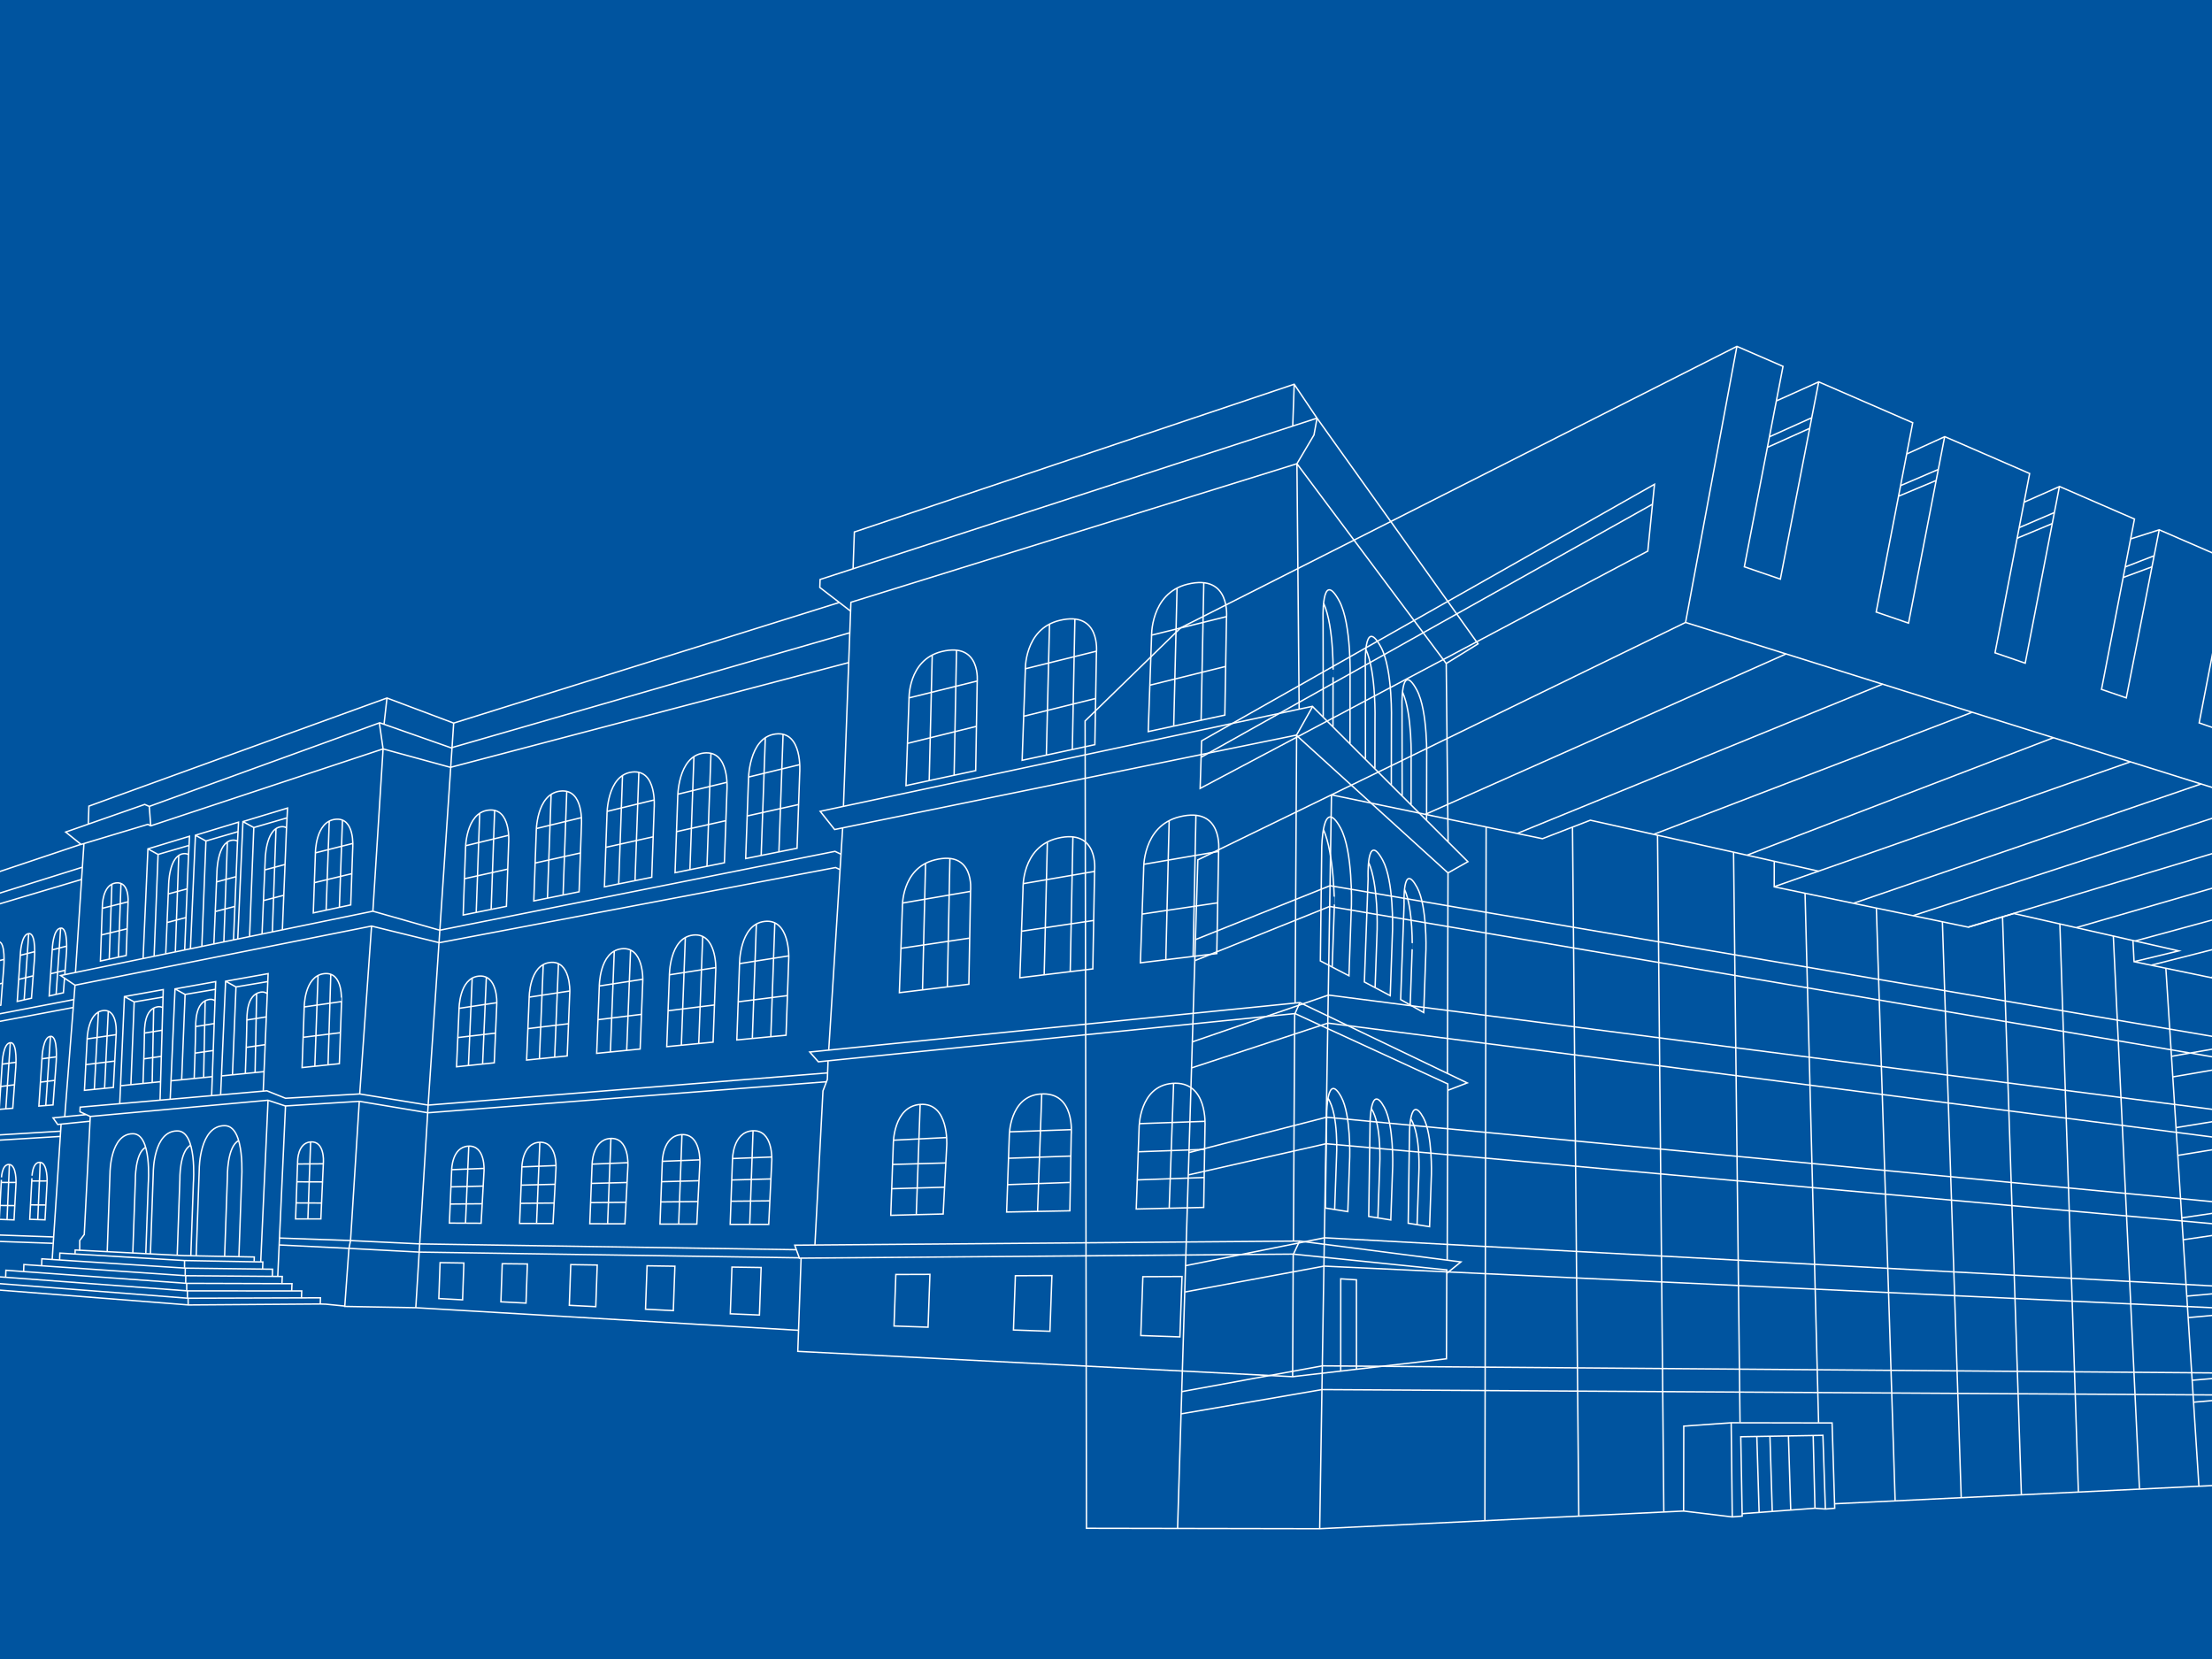 <?xml version="1.0" encoding="utf-8"?>
<svg xmlns="http://www.w3.org/2000/svg" version="1.1" width="800" height="600" viewBox="0 0 800 600"><rect x="0" y="0" width="800" height="600" fill="#808080" stroke="none"/><svg xmlns:xlink="http://www.w3.org/1999/xlink" version="1.1" id="Ebene_1" x="-65" y="0" width="931" height="600" viewBox="0 0 1280 825.121" enable-background="new 0 0 1280 825.121" xml:space="preserve">
<rect fill="#00549F" width="1280" height="825.121"/>
<g>
	<path fill="none" stroke="#FFFFFF" stroke-width="0.7" stroke-miterlimit="10" d="M683.79,467.333l66.941-26.826l456.383,77.941    M1207.135,518.71l-37.837,6.655 M683.475,477.804l67.091-26.98l457.271,77.906 M1207.865,529.068l-37.912,6.526 M911.117,250.77   L686.614,376.637 M686.128,392.128l0.744-23.665l225.236-127.594l-3.325,33.222L686.128,392.128z M953.099,172.264l-25.532,137.313    M674.914,760.2l10.078-332.533l242.575-118.089l452.154,141.683 M963.011,714.444l1.139,37.859 M969.533,714.332l1.157,37.46    M978.729,714.171l1.136,36.914 M950.257,707.632l0.532,46.828 M997.108,750.534l-1.232-36.661l-40.85,0.711l0.703,39.462   l-4.94,0.413l-24.199-2.928l0.079-42.226l23.588-1.675l50.181,0.094l1.314,42.415L997.108,750.534l-5.184-0.401l-36.225,2.721    M991.924,750.134l-0.896-36.176 M1001.597,747.922l220.954-10.643l-17.47-247.688l174.64-38.33l15.953-86.745l-8.797-3.824   l-9.252,1.862 M1386.876,360.691l-12.194,64.646l-8.066-2.768l12.017-65.46l-21.205-9.21l-9.844,1.995 M1357.429,347.898   l-12.66,67.17l-8.605-2.952l12.483-68.031l-23.011-9.994l-11.492,2.662 M1325.637,334.091l-13.174,69.888l-10.027-3.404   l13.011-70.913l-24.874-10.806l-11.513,2.728 M1290.573,318.856l-13.736,72.878l-10.029-3.426l13.562-73.886l-28.203-12.246   l-12.085,2.994 M1252.167,302.175l-14.364,76.175l-11.141-3.827l14.891-76.958l-31.495-12.801l-13.298,3.678 M1210.059,284.764   l-14.836,79.007l-12.215-4.231l15.598-80.633l-35.465-15.403l-14.226,4.536 M1163.14,263.503l-16.382,83.594l-12.315-4.228   l16.389-84.714l-37.259-16.186l-17.642,7.805 M1113.509,241.958l-17.013,87.883l-15.02-5.154l17.211-89.183l-42.189-18.326   l-18.954,8.631 M1056.431,217.165l-17.972,92.756l-16.088-5.523l18.17-94.151l-46.753-20.316l-21.077,9.481 M993.788,189.932   l-19.08,98.106l-17.911-6.149l19.234-99.669l-22.932-9.956l-276.68,140.019l-47.503,46.289l0.69,401.542l115.993,0.208   l180.993-8.79 M1205.08,489.59l-54.451-11.289l-0.544-10.524 M971.68,428.366l-0.028,12.717l96.584,20.069l22.598-6.804   l82.003,18.581l-22.207,5.371 M751.457,395.335l104.924,21.801l23.809-9.194l113.627,25.364 M751.457,395.335l-5.859,364.987    M1384.227,374.738l-9.173,1.872 M1385.244,369.345l-9.221,1.984 M1354.687,362.451l-9.775,1.997 M1355.704,357.056l-9.824,2.116    M1322.758,349.363l-11.338,2.247 M1287.424,335.554l-11.347,2.252 M1288.424,330.164l-11.37,2.357 M1249.222,317.797   l-12.061,2.394 M1250.239,312.403l-12.04,2.495 M1207.035,300.864l-13.45,3.985 M1208.047,295.484l-13.429,4.037 M1160.615,276.404   l-14.444,5.589 M1111.064,254.886l-17.575,7.546 M1052.269,238.944l-18.804,7.87 M1053.333,233.453l-18.83,8.078 M989.341,213.023   l-21.086,9.487 M990.316,207.782l-21.045,9.464"/>
</g>
<path fill="none" stroke="#FFFFFF" stroke-width="0.7" stroke-linejoin="round" stroke-miterlimit="10" d="M680.356,584.341  l68.407-15.498l464.768,41.938 M1213.497,610.961l-38.46,5.645 M680.69,573.217l68.279-17.558l463.779,44.21 M1212.799,600.062  l-38.463,5.642 M682.359,518.146l67.583-23.243l459.612,59.423 M1209.575,554.62l-38.09,6.214 M681.964,531.103l67.758-22.256  l460.809,59.363 M1210.547,568.429l-38.185,6.219"/>
<path fill="none" stroke="#FFFFFF" stroke-width="0.7" stroke-miterlimit="10" d="M1159.458,281.949l-14.327,5.297   M1109.884,260.438l-17.453,7.268 M676.761,703.184l70.042-12.066l472.618,2.847 M1219.426,694.029l-39.261,3.372 M1323.636,343.919  l-11.354,2.359 M1361.203,445.426l-172.262,40.729 M1331.685,436.172l-172.362,43.827 M1302.162,426.921l-150.882,41.053   M1272.626,417.664l-150.637,43.671 M1243.1,408.412l-174.891,52.657 M1212.722,399.424l-171.898,55.959 M1183.999,389.892  l-172.794,59.332 M1148.868,378.881l-177.206,62.125 M1110.596,366.888l-152.342,58.401 M1070.175,354.221l-158.346,60.702   M1025.622,340.25l-181.652,74.222 M977.598,325.207l-179.349,79.766 M1140.314,465.488l13.008,274.96 M1113.73,459.464  l9.214,282.44 M1085.209,455.95l9.383,287.69 M1055.305,458.388l9.352,286.328 M1022.456,451.561l9.341,294.735 M986.991,444.19  l6.732,263.356 M951.433,423.77l3.22,283.71 M913.622,415.328l3.131,336.504 M871.33,411.313l3.127,342.548 M828.377,411.234  l-0.62,344.881 M1166.438,481.479l16.439,257.543 M677.095,692.124l69.896-12.81l471.656,3.748 M1218.651,683.141l-39.121,3.357   M678.597,642.578l69.191-12.859l468.63,21.95 M1216.451,651.792l-38.976,3.544 M678.994,629.481l69.023-13.865l467.643,25.366   M1215.676,641.131l-38.827,3.523"/>
<g>
	<path fill="none" stroke="#FFFFFF" stroke-width="0.7" stroke-miterlimit="10" d="M-18.008,545.945l6.706-0.564 M-17.229,535.063   l6.536-0.824 M-18.569,554.955l1.34-19.892c0,0,0.285-10.143,4.051-10.045c3.258,0.077,2.534,7.735,2.371,11.557   c-0.193,4.478-1.073,17.96-1.073,17.96L-18.569,554.955z M4.431,522.381l-2.147,31.246 M-0.391,544.378l7.045-0.593 M0.427,532.944   l6.867-0.865 M-0.984,553.846l1.41-20.902c0,0,0.299-10.657,4.256-10.554c3.423,0.081,2.662,8.127,2.492,12.143   c-0.203,4.706-1.129,18.872-1.129,18.872L-0.984,553.846z M22.279,519.751l-2.251,32.756 M17.223,542.812l7.387-0.621    M18.081,530.826l7.199-0.908 M16.602,552.738l1.479-21.912c0,0,0.315-11.174,4.463-11.065c3.589,0.086,2.791,8.519,2.611,12.729   c-0.21,4.933-1.181,19.784-1.181,19.784L16.602,552.738z M-11.256,477.984l-2.142,31.152 M-15.958,499.395l6.792-1.47    M-15.222,488.034l6.788-1.568 M-16.648,509.858l1.426-21.66c0,0,0.292-10.381,4.21-10.213c3.538,0.152,2.476,11.781,2.476,11.781   l-1.444,18.601L-16.648,509.858z M7.329,473.409l-2.203,32.065 M2.488,495.449l6.991-1.514 M3.248,483.753l6.988-1.612    M1.779,506.218l1.468-22.293c0,0,0.301-10.685,4.333-10.512c3.643,0.156,2.55,12.126,2.55,12.126l-1.486,19.145L1.779,506.218z    M25.914,468.837l-2.266,32.977 M20.937,491.502l7.189-1.556 M21.717,479.475l7.187-1.657 M20.207,502.578l1.51-22.928   c0,0,0.308-10.988,4.457-10.81c3.745,0.159,2.622,12.47,2.622,12.47L27.266,501L20.207,502.578z M119.393,461.595l-2.256,32.973    M114.412,484.299l7.208-1.701 M115.209,472.417l7.184-1.846 M121.314,486.482l-0.556,7.28l-7.068,1.582l1.519-22.927   c0,0,0.299-10.922,4.443-10.815c3.596,0.098,2.621,12.467,2.621,12.467l-0.824,10.699 M126.762,483.675l4.217-64.118    M121.421,555.403l5.115-65.402 M115.184,626.421l4.438-67.315 M134.023,557.645l-16.091,1.624l-2.324-3.285l16.515-1.62    M239.162,645.671l0.131-3.612l-56.915-0.037l-99.163-7.408l-0.117,3.521 M234.294,642.065l0.165-3.615l-52.43-0.165l-89.867-6.506   l-0.123,3.497 M229.458,638.439l0.163-3.577l-48.055-0.376l-80.459-5.558l-0.124,3.491 M224.663,634.821l0.119-3.561l-43.465-0.544   l-71.261-4.63l-0.117,3.454 M219.833,631.199l0.123-3.551l-38.993-0.712l-61.965-3.696l-0.115,3.419 M177.359,624.453l1.328-37.653   c0,0-0.292-14.213,5.295-17.153 M155.276,623.347l1.277-36.242c0,0-0.276-13.578,5.056-16.382 M280.236,360.232l1.456-13.065    M314.87,359.642l-33.178-12.476l-148.243,53.775l-0.306,8.703 M274.685,453.192l5.078-80.713l-1.858-12.936 M268.135,544.083   l5.892-83.489 M486.394,661.633l-190.362-11.231l-35.329-0.635l2.065-28.705l0.809-4.053l4.352-69.256 M163.47,401.08l0.726,9.658    M500.289,538.019l-198.235,15.437l-34.125-5.703l-36.762,2.317l-8.669-2.854l-88.373,8.066 M500.84,533.623l-198.652,16.019   l-34.053-5.56l-36.895,2.144l-9.266-3.705l-92.884,8.136l-0.082,2.282l5.117,2.341l-2.991,58.721l-2.242,2.951l-0.028,5.033    M308.114,627.996l11.832,0.178l-0.646,18.315l-11.814-0.644L308.114,627.996z M338.36,647.469l0.665-18.949l12.507,0.13   l-0.684,19.456L338.36,647.469z M372.389,649.21l0.714-20.242l13.167,0.207l-0.726,20.706L372.389,649.21z M410.292,651.149   l0.761-21.595l13.844,0.21l-0.782,22.09L410.292,651.149z M453.275,630.193l14.511,0.219l-0.842,23.634l-14.493-0.62   L453.275,630.193z M485.316,621.56l-187.193-2.891l-35.212-1.694l-34.753-1.225 M151.992,475.226l-12.824,2.747l0.963-27.19   c0,0-0.073-10.818,6.772-11.658c6.853-0.852,6.025,9.663,6.025,9.663L151.992,475.226z M149.396,439.566l-1.29,36.493    M144.878,439.661l-1.314,37.366 M139.628,465.02l12.801-3.073 M140.116,451.748l12.799-3.225 M263.665,450.063l-18.613,3.986   l1.045-29.622c0,0-0.11-15.71,9.828-16.928c9.947-1.227,8.745,14.021,8.745,14.021L263.665,450.063z M259.555,407.895   l-1.533,43.372 M252.991,408.401l-1.561,44.277 M245.564,439.02l18.602-4.476 M246.139,424.172l18.576-4.685 M131.9,529.502   l14.406-1.769 M132.561,516.711l14.436-2.107 M145.615,540.849l-14.387,1.442l1.33-25.303c0,0,0.189-13.426,7.91-14.359   c7.717-0.945,6.524,12.071,6.524,12.071L145.615,540.849z M143.089,502.93l-1.836,38.356 M138.172,503.373l-2.023,38.425    M258.015,529.027l-18.541,1.944l1.048-29.774c0,0-0.109-15.69,9.833-16.926c9.921-1.232,8.585,13.979,8.746,14.019   L258.015,529.027z M253.75,484.581l-1.36,45.123 M247.412,485.18l-1.596,45.11 M240.004,515.918l18.555-2.301 M240.538,500.818   l18.548-2.69 M335.055,528.602l-18.753,1.965l1.241-28.754c0,0,0.007-15.206,9.641-16.31c9.639-1.115,9.149,13.349,9.149,13.349   L335.055,528.602z M331.112,486.079l-1.862,43.333 M324.079,486.543l-1.865,43.486 M316.928,516.044l18.776-2.222 M317.558,501.507   l18.779-2.812 M371.335,525.174l-20.183,2.06l1.262-30.956c0,0-0.031-16.369,10.337-17.582c10.372-1.223,9.884,14.451,9.884,14.451   L371.335,525.174z M366.983,479.307l-1.895,46.65 M359.413,479.825l-1.899,46.814 M351.79,511.599l20.205-2.441 M352.43,495.949   l20.207-3.075 M407.614,521.748l-21.612,2.151l1.285-33.155c0,0-0.068-17.531,11.035-18.854   c11.104-1.332,10.615,15.554,10.615,15.554L407.614,521.748z M402.853,472.534l-1.927,49.966 M394.745,473.105l-1.93,50.142    M386.651,507.153l21.635-2.658 M387.304,490.389l21.635-3.337 M443.895,518.319l-23.042,2.245l1.307-35.357   c0,0-0.107-18.695,11.728-20.125c11.84-1.442,11.35,16.655,11.35,16.655L443.895,518.319z M438.722,465.762l-1.96,53.284    M430.079,466.387l-1.963,53.471 M421.515,502.706l23.063-2.875 M422.176,484.831l23.065-3.6 M480.174,514.893l-24.47,2.336   l1.328-37.557c0,0-0.145-19.857,12.425-21.397c12.574-1.55,12.085,17.757,12.085,17.757L480.174,514.893z M474.594,458.989   l-1.993,56.6 M465.413,459.667l-1.997,56.799 M456.374,498.261l24.495-3.094 M457.05,479.272l24.493-3.862 M335.247,403.063   l-1.741,49.232 M327.818,404.495l-1.736,49.295 M320.232,437.044l21.525-4.781 M320.85,420.624l21.364-5.18 M341.106,450.768   l-21.511,4.331l1.15-32.599c0,0-0.117-18.147,11.364-19.561c11.501-1.412,10.11,16.198,10.11,16.198L341.106,450.768z    M371.111,393.599l-1.823,51.544 M363.331,395.101l-1.816,51.609 M355.368,429.245l22.54-5.01 M356.021,412.088l22.388-5.43    M377.245,443.544l-22.524,4.536l1.206-34.13c0,0-0.123-19.001,11.898-20.482c12.04-1.477,10.586,16.959,10.586,16.959   L377.245,443.544z M406.974,384.135l-1.906,53.858 M398.845,385.703l-1.899,53.924 M390.503,421.445l23.557-5.239 M391.191,403.551   l23.413-5.682 M413.382,436.322l-23.534,4.737l1.26-35.661c0,0-0.13-19.852,12.432-21.399c12.579-1.545,11.06,17.72,11.06,17.72   L413.382,436.322z M442.837,374.671l-1.986,56.169 M434.36,376.306l-1.981,56.241 M425.639,413.645l24.572-5.469 M426.36,395.013   l24.439-5.931 M449.52,429.098l-24.542,4.942l1.312-37.193c0,0-0.135-20.706,12.966-22.319c13.12-1.61,11.534,18.482,11.534,18.482   L449.52,429.098z M478.699,365.207l-2.068,58.481 M469.872,366.908l-2.061,58.556 M460.776,405.846l25.587-5.696 M461.53,386.477   l25.464-6.183 M485.657,421.874l-25.553,5.145l1.368-38.724c0,0-0.14-21.556,13.499-23.236   c13.66-1.676,12.008,19.241,12.008,19.241L485.657,421.874z M507.04,432.531l-2.221-1.057l-197.087,37.39l-33.705-8.27   l-147.491,29.407l-7.149-4.818l155.298-31.992l33.259,9.464l196.583-39.228l3.005,1.44 M506.674,299.641L314.87,359.642   l-12.6,188.553l-6.239,102.206 M511.865,314.717l-198.251,57.228l-35.528-12.467L163.47,401.08l-2.261-0.992l-39.303,13.741   l7.66,6.153l33.21-9.984l1.421,0.74l115.568-38.26l33.511,9.172l198.069-52.115 M513.513,282.883l0.641-18.289l218.763-73.491   l11.354,16.868l-1.514,8.349l-8.48,14.318l1.099,122.078 M732.917,191.103l-0.733,20.786 M732.535,617.269l0.618-113.048    M676.068,664.926l-19.446-0.688l1.027-29.262l19.479-0.088L676.068,664.926z M611.436,662.123l-18.146-0.646l0.95-26.98   l18.174-0.079L611.436,662.123z M550.813,660.093l-16.929-0.597l0.901-25.618l16.954-0.061L550.813,660.093z M497.167,403.52   l244.797-52.209l77.35,77.255l-9.898,5.593l-75.482-68.53l-229.59,46.942L497.167,403.52z M236.518,598.292l12.677,0.044    M236.948,587.783l12.743,0.047 M237.2,578.925l12.756-0.096 M243.723,567.946l-1.36,38.302 M248.813,606.248h-12.577l1.031-28.845   c0,0-0.016-8.981,6.456-9.457c6.963-0.509,6.366,9.786,6.366,9.786L248.813,606.248z M313.148,598.845l15.914-0.145    M313.514,590.298l16.016-0.39 M313.88,581.751l16.026-0.634 M322.381,570.049l-1.631,38.365 M328.522,608.398l-15.78-0.084   l1.132-26.465c0,0,0.066-11.256,8.19-11.795c8.738-0.579,7.908,12.329,7.908,12.329L328.522,608.398z M348.059,598.495l16.76-0.158    M348.447,589.442l16.877-0.423 M348.796,580.369l16.887-0.669 M357.726,568.138l-1.631,40.357 M364.281,608.537l-16.625-0.058   l1.132-27.888c0,0,0.047-11.86,8.605-12.448c9.207-0.628,8.36,12.974,8.36,12.974L364.281,608.537z M382.971,598.145l17.601-0.17    M383.382,588.585l17.738-0.455 M383.713,578.984l17.747-0.702 M393.072,566.227l-1.631,42.35 M400.041,608.673l-17.472-0.03   l1.136-29.311c0,0,0.025-12.465,9.019-13.099c9.672-0.679,8.809,13.618,8.809,13.618L400.041,608.673z M417.882,597.797   l18.447-0.184 M418.316,587.729l18.599-0.487 M418.631,577.602l18.606-0.737 M428.418,564.316l-1.633,44.341 M435.8,608.811   l-18.319-0.003l1.139-30.735c0,0,0.003-13.069,9.432-13.748c10.141-0.73,9.261,14.262,9.261,14.262L435.8,608.811z    M452.794,597.447l19.288-0.194 M453.251,586.873l19.458-0.52 M453.546,576.218l19.467-0.77 M463.765,562.405l-1.633,46.334    M471.561,608.95l-19.168,0.023l1.141-32.158c0,0-0.016-13.673,9.847-14.401c10.608-0.779,9.712,14.908,9.712,14.908   L471.561,608.95z M532.734,591.224l26.29-0.754 M533.162,579.151l26.435-0.74 M533.586,567.093l26.455-1.328 M546.887,549.303   l-1.934,54.824 M558.329,603.789l-26.063,0.661l1.265-35.577c0,0-0.021-18.585,13.391-19.577   c14.402-1.062,13.188,20.26,13.188,20.26L558.329,603.789z M590.364,589.204l30.784-1.092 M590.831,576.074l30.777-1.087    M591.292,562.928l30.777-1.094 M607.357,544.016l-2.054,58.192 M621.336,602.202l-31.449,0.609l1.333-37.936   c0,0-0.028-19.589,15.501-20.751c17.418-1.307,15.297,20.05,15.297,20.05L621.336,602.202z M654.843,586.837l33.302-1.185    M655.343,572.844l33.022-1.171 M655.833,558.861l32.774-1.162 M672.936,538.735l-2.182,61.943 M687.909,600.53l-33.558,0.781   l1.421-40.392c0,0-0.028-20.697,16.494-22.087c17.871-1.489,16.282,21.35,16.282,21.35L687.909,600.53z M564.974,323.386   l-1.209,62.195 M552.885,325.813l-1.507,62.427 M540.539,369.75l34.335-8.493 M541.342,347.105l33.927-8.396 M539.831,390.734   l1.503-42.73c0,0-0.74-19.805,16.313-23.966c19.787-4.818,17.596,15.354,17.596,15.354l-0.744,43.876L539.831,390.734z    M623.838,307.89l-1.272,64.881 M611.214,310.417l-1.565,65.138 M598.341,356.256l35.822-8.867 M599.175,332.633l35.397-8.762    M597.599,378.149l1.577-44.576c0,0-0.789-20.671,17.008-25c20.652-5.035,18.368,16.018,18.368,16.018l-0.781,45.768   L597.599,378.149z M687.951,289.83l-1.337,68.376 M674.647,292.501l-1.65,68.636 M661.09,340.807l37.737-9.347 M661.963,315.907   l37.301-9.231 M660.306,363.867l1.652-46.971c0,0-0.824-21.775,17.925-26.344c21.763-5.302,19.351,16.873,19.351,16.873   l-0.821,48.238L660.306,363.867z M734.276,230.638l-221.834,68.915l-3.708,101.505 M508.344,411.754l-6.94,110.65 M501.073,527.717   l-0.343,9.133l-2.189,5.726l-4.004,76.671 M487.659,625.774l-1.631,46.336l246.108,12.595l0.294-60.957 M808.535,330.012   l-74.259-99.373 M809.116,534.09l0.299-99.931 M809.456,418.724l-0.927-88.721l15.825-9.777l-80.083-112.255l-247.151,80.234   l-0.142,3.966l15.297,11.784 M808.791,633.318l7.044-5.688l-80.346-10.384l-250.991,2.06l2.338,6.456l245.594-2.014l76.366,7.849   l-0.152,44.208l-76.508,8.9"/>
	<path fill="none" stroke="#FFFFFF" stroke-width="0.7" stroke-miterlimit="10" d="M735.667,617.089l-3.057,6.499 M228.085,619.183   l34.758,1.715l34.748,1.838l189.37,2.863 M809.304,542.305l9.669-3.712l-83.242-39.951l-243.754,24.591l4.267,4.86l237.089-23.991   l75.983,35.003l-0.305,87.493 M182.777,645.694l0.054,3.307 M182.436,641.853l0.025,3.817 M182.084,638.117l0.016,3.712    M181.622,634.317l-0.035,3.762 M181.374,630.551l-0.039,3.747 M181.019,626.771l-0.012,3.755 M200.947,624.89l1.388-39.513   c0,0-0.299-15.004,5.598-18.1 M186.814,624.614l1.528-43.37c0,0,0.096-21.317,12.497-21.378   c10.675-0.203,8.547,27.244,8.547,27.244l-1.335,37.919 M164.042,623.632l1.442-40.892c0,0,0.084-20.209,11.842-20.265   c10.106-0.189,8.09,25.821,8.09,25.821l-1.276,36.265 M201.439,488.022l5.161,2.839 M222.474,488.191L206.6,490.86l-1.753,43.699    M220.532,532.988l-21.156,2.135 M211.689,520.932l9.424-1.354 M212.034,507.305l9.66-1.552 M198.97,544.406l2.469-56.385   l21.149-3.771l-2.427,58.301 M211.251,533.927c0,0,0.674-18.49,0.73-24.839c0.037-4.27-0.173-14.341,6.87-15.638   c1.106-0.196,2.051,0.005,2.809,0.429c0.35,0.194,0.506,0.388,0.506,0.388 M216.879,494.124l-0.779,39.312 M176.28,491.835   l5.01,2.756 M196.396,492.045l-15.106,2.546l-1.703,42.427 M194.815,535.492l-20.54,2.072 M186.23,523.786l9.058-1.302    M186.566,510.556l9.2-1.477 M173.88,546.601l2.399-54.766l20.226-3.617l-2.007,56.574 M185.807,536.404   c0,0,0.654-17.953,0.709-24.117c0.035-4.086-0.168-13.671,6.391-15.118c0.206-0.045,0.413-0.079,0.62-0.1   c0.812-0.086,1.531,0.044,2.133,0.334c0.266,0.128,0.425,0.268,0.506,0.313 M191.27,497.818l-0.758,38.108 M151.12,495.648   l4.86,2.674 M170.316,495.898l-14.336,2.424l-1.65,41.153 M169.099,537.994l-19.922,2.011 M160.773,526.641l8.69-1.25    M161.098,513.808l8.741-1.404 M148.792,548.797l2.327-53.149l19.304-3.461l-1.585,54.857 M170.163,501.164   c-0.711-0.404-1.603-0.588-2.646-0.404c-6.632,1.221-6.435,10.706-6.47,14.728c-0.053,5.978-0.688,23.392-0.688,23.392    M165.659,501.512l-0.731,36.904 M231.996,406.771l-16.529,4.819 M210.061,408.626l5.406,2.964l-2.102,54.094 M207.492,466.947   l2.569-58.32l22.183-6.73l-0.56,10.997 M229.677,462.453l2.056-50.751c-0.803-0.476-1.778-0.674-2.97-0.48   c-7.6,1.276-7.649,16.707-7.649,16.707l-1.556,36.606 M226.508,412.133l-1.816,51.345 M220.351,447.894l10.022-2.625    M220.983,432.649l10.01-2.693 M207.624,413.621l-15.969,4.657 M186.433,415.413l5.222,2.865l-2.03,52.258 M183.95,471.756   l2.483-56.343l21.43-6.501l-0.541,10.624 M205.384,467.412l1.986-49.028c-0.777-0.462-1.717-0.655-2.87-0.464   c-7.345,1.216-7.388,16.14-7.388,16.14l-1.503,35.364 M202.319,418.801l-1.753,49.603 M196.373,453.349l9.683-2.537    M196.985,438.619l9.67-2.6 M183.252,420.47l-15.407,4.492 M162.805,422.199l5.04,2.763l-1.96,50.424 M160.409,476.563   l2.396-54.363l20.678-6.274l-0.521,10.251 M181.09,472.373l1.916-47.307c-0.749-0.444-1.657-0.628-2.768-0.446   c-7.084,1.188-7.131,15.571-7.131,15.571l-1.449,34.123 M178.135,425.468l-1.692,47.862 M172.396,458.802l9.341-2.447    M172.986,444.59l9.331-2.509 M72.67,482.326l6.739-1.722 M43.639,434.334l-0.784,10.727 M69.187,440.138l-25.548-5.805   L1.239,448.666l-0.427,5.817 M142.564,622.524l1.386-39.31c0,0,0.082-19.283,11.301-19.337c9.653-0.171,7.731,24.654,7.731,24.654   l-1.235,34.982 M115.62,615.197l-59.375-2.098l-30.649-1.078l-55.987-2.637 M561.675,426.975l-1.274,63.852 M549.57,429.39   l-1.517,62.937 M537.295,471.677l34.225-5.101 M538.087,449.146l33.843-5.813 M536.543,493.72l1.482-42.136   c0,0-0.749-19.801,16.308-23.954c19.801-4.828,17.614,15.344,17.614,15.344l-0.844,46.555L536.543,493.72z M622.854,416.235   l-1.337,67.021 M610.149,418.771l-1.592,66.06 M597.264,463.156l35.924-5.355 M598.095,439.507l35.525-6.1 M596.477,486.293   l1.556-44.226c0,0-0.786-20.785,17.117-25.144c20.785-5.066,18.489,16.107,18.489,16.107l-0.887,48.865L596.477,486.293z    M684.034,405.497l-1.4,70.189 M670.729,408.152l-1.668,69.182 M657.235,454.635l37.623-5.609 M658.104,429.87l37.205-6.391    M656.409,478.866l1.629-46.317c0,0-0.823-21.766,17.927-26.332c21.766-5.306,19.362,16.868,19.362,16.868l-0.927,51.175   L656.409,478.866z M756.05,681.765l0.017-45.726l7.794,0.494l0.033,44.32 M786.785,344.157c4.959,11.041,4.287,33.626,4.287,33.626   l-0.023,22.342 M786.603,395.687l-0.058-43.274c0,0-0.991-24.621,7.32-9.299c5.672,10.435,4.94,34.944,4.94,34.944l-0.045,29.774    M768.56,322.935c5.245,11.674,4.534,35.56,4.534,35.56l-0.044,23.621 M768.359,377.428l-0.061-45.761   c0,0-1.052-26.043,7.747-9.842c5.994,11.037,5.22,36.956,5.22,36.956l-0.046,31.488 M787.793,442.328   c4.393,9.775,3.797,29.771,3.801,29.764l-0.985,27.722 M785.855,497.143l1.718-47.505c0,0-0.878-21.803,6.486-8.241   c5.014,9.247,4.377,30.936,4.377,30.936l-1.102,31.271L785.855,497.143z M769.916,428.862c4.912,10.932,4.254,33.311,4.254,33.311   l-1.022,29.043 M767.82,488.389l1.855-51.357c0,0-0.982-24.395,7.259-9.217c5.612,10.346,4.895,34.627,4.895,34.627l-1.155,32.758   L767.82,488.389z M790.871,556.427c5.157,7.938,4.039,27.499,4.039,27.499l-0.885,25.174 M789.62,608.391l0.632-45.05   c0,0,0.193-19.822,6.912-7.448c4.58,8.452,3.988,28.247,3.988,28.247l-0.905,25.963L789.62,608.391z M771.283,551.352   c5.325,8.193,4.167,28.387,4.167,28.387l-0.917,25.994 M769.983,605.003l0.66-46.502c0,0,0.193-20.47,7.128-7.697   c4.73,8.708,4.128,29.165,4.128,29.165l-0.945,26.794L769.983,605.003z M749.736,546.226c5.423,8.325,4.238,28.875,4.238,28.875   l-0.938,26.463 M748.42,600.819l0.663-47.327c0,0,0.2-20.844,7.262-7.833c4.807,8.872,4.188,29.678,4.188,29.678l-0.952,27.272   L748.42,600.819z M747.445,412.555c5.43,12.092,5.462,37.259,5.464,37.256l-1.094,31.166 M745.929,477.919l0.676-55.989   c0,0,0.252-26.883,9.369-10.099c6.207,11.431,5.404,38.276,5.404,38.276l-1.225,35.198L745.929,477.919z M747.546,299.982   c5.432,12.094,4.695,36.837,4.697,36.83l-0.035,24.479 M747.345,356.433l-0.065-47.405c0,0-1.096-26.966,8.022-10.19   c6.209,11.434,5.406,38.272,5.406,38.272l-0.038,32.623 M735.73,498.642l-2.399,5.46 M742.144,351.244l-8.032,14.313   l-0.751,133.321 M126.559,623.523l0.065-1.82l54.194,2.793l34.89,0.682l-0.082,2.222 M231.234,549.933l-3.855,84.745    M222.562,547.079l-3.656,80.416 M248.514,648.55l-65.402,0.487l-108.918-8.561l0.11-3.19l108.473,8.409l65.842-0.215   L248.514,648.55l2.774,0.098l9.49,0.947 M129.847,437.384l-61.631,18.375l-30.03-6.127l-57.96,14.917 M119.132,565.217   l-59.48,3.649l-30.417-2.216l-56.551,2.067 M119.218,562.606l-59.472,3.643l-30.422-2.207l-56.553,2.055 M125.703,501.082   l-61.955,11.702l-30.056-4.835l-57.41,9.877 M126.009,497.134l-61.932,11.893l-30.06-5.234l-57.496,10.759 M54.832,631.902   l-30.842,0.739l-55.805-3.805l12.358-168.843l58.115-15.857l29.738,6.557l61.708-19.343 M23.99,632.641l14.668-188.504    M115.504,618.378L56.13,616.28l-30.646-1.088l-56.108-2.637 M129.609,419.888l-60.422,20.251L54.832,631.902l28.418,2.544    M63.267,606.022l0.962-18.326c0,0.08-0.047-7.483,3.733-7.105c3.353,0.338,3.064,8.634,3.064,8.634l-0.928,17.045L63.267,606.022z    M67.962,580.591l-1.118,25.56 M63.61,599.578l6.837,0.074 M64.182,588.905h6.855 M74.943,606.435l1.02-19.313   c-0.004,0.089-0.046-7.884,3.923-7.476c3.537,0.355,3.23,9.086,3.23,9.086l-0.983,17.962L74.943,606.435z M79.887,579.646   l-1.171,26.929 M75.307,599.648l7.198,0.065 M75.905,588.403l7.222-0.01 M88.885,606.465l1.027-19.663   c-0.004,0.073-0.051-8.032,4.002-7.625c3.598,0.359,3.286,9.256,3.286,9.256l-0.996,18.289L88.885,606.465z M93.915,579.177   l-1.188,27.424 M89.251,599.545l7.329,0.073 M89.856,588.098l7.355-0.01 M104.029,606.435l1.067-20.421   c-0.002,0.086-0.056-8.335,4.144-7.913c3.748,0.38,3.421,9.618,3.421,9.618l-1.043,18.979L104.029,606.435z M76.595,472.19   l-2.114,30.9 M71.926,493.576l6.753-1.704 M71.25,503.807l1.419-21.481c0,0,0.287-10.229,4.161-10.127   c3.377,0.081,2.469,11.681,2.469,11.681l-1.417,18.45L71.25,503.807z M88.301,468.352l-2.215,32.38 M83.415,490.75l7.075-1.776    M84.195,478.971l7.058-1.806 M82.704,501.481l1.491-22.51c0,0,0.299-10.717,4.366-10.61c3.53,0.084,2.576,12.241,2.576,12.241   l-1.487,19.325L82.704,501.481z M103.506,464.329l-2.257,32.961 M98.527,487.12l7.205-1.79 M99.322,475.142l7.189-1.834    M97.805,498.06l1.517-22.918c0,0,0.306-10.904,4.445-10.81c3.589,0.1,2.621,12.47,2.621,12.47l-1.508,19.679L97.805,498.06z    M109.241,578.101l-1.235,28.474 M74.388,521.744l-2.133,31.363 M69.847,542.523l6.524-0.807 M70.536,531.938l6.526-0.894    M69.131,553.377l1.403-21.583c0,0,0.292-10.134,4.062-10.042c3.278,0.084,2.385,11.576,2.385,11.576l-1.438,19.519L69.131,553.377   z M94.363,518.585l-2.236,32.882 M89.601,540.371l6.841-0.845 M90.324,529.272l6.842-0.936 M88.85,551.751l1.472-22.629   c0,0,0.306-10.624,4.259-10.528c3.435,0.088,2.501,12.138,2.501,12.138l-1.51,20.464L88.85,551.751z M114.337,515.427   l-2.341,34.401 M109.355,538.218l7.156-0.885 M110.112,526.607l7.156-0.98 M108.571,550.124l1.538-23.674   c0,0,0.32-11.114,4.455-11.014c3.594,0.093,2.616,12.7,2.616,12.7l-1.578,21.409L108.571,550.124z M104.397,599.251l7.611,0.079    M105.037,587.367l7.639-0.014 M-16.323,575.614l-1.897,26.829 M-20.675,595.07l6.144,0.109 M-19.961,585.018l6.261,0.007    M-21.191,602.317l1.23-17.299c0,0,0.233-9.544,3.866-9.39c3.44,0.147,2.494,8.067,2.275,10.824   c-0.318,4.048-1.281,16.124-1.281,16.124L-21.191,602.317z M1.543,575.169l-1.981,28.031 M-3.003,595.497l6.419,0.114    M-2.256,584.996l6.541,0.007 M-3.542,603.068l1.286-18.072c0,0,0.241-9.973,4.039-9.81c3.593,0.154,2.604,8.428,2.376,11.308   c-0.334,4.228-1.339,16.847-1.339,16.847L-3.542,603.068z M19.41,574.727l-2.068,29.232 M14.668,595.926l6.695,0.117    M15.447,584.973l6.821,0.009 M14.106,603.82l1.34-18.847c0,0,0.254-10.4,4.212-10.23c3.747,0.159,2.716,8.788,2.478,11.793   c-0.348,4.41-1.395,17.568-1.395,17.568L14.106,603.82z M-13.405,524.878l-2.044,29.727"/>
</g>
</svg></svg>
